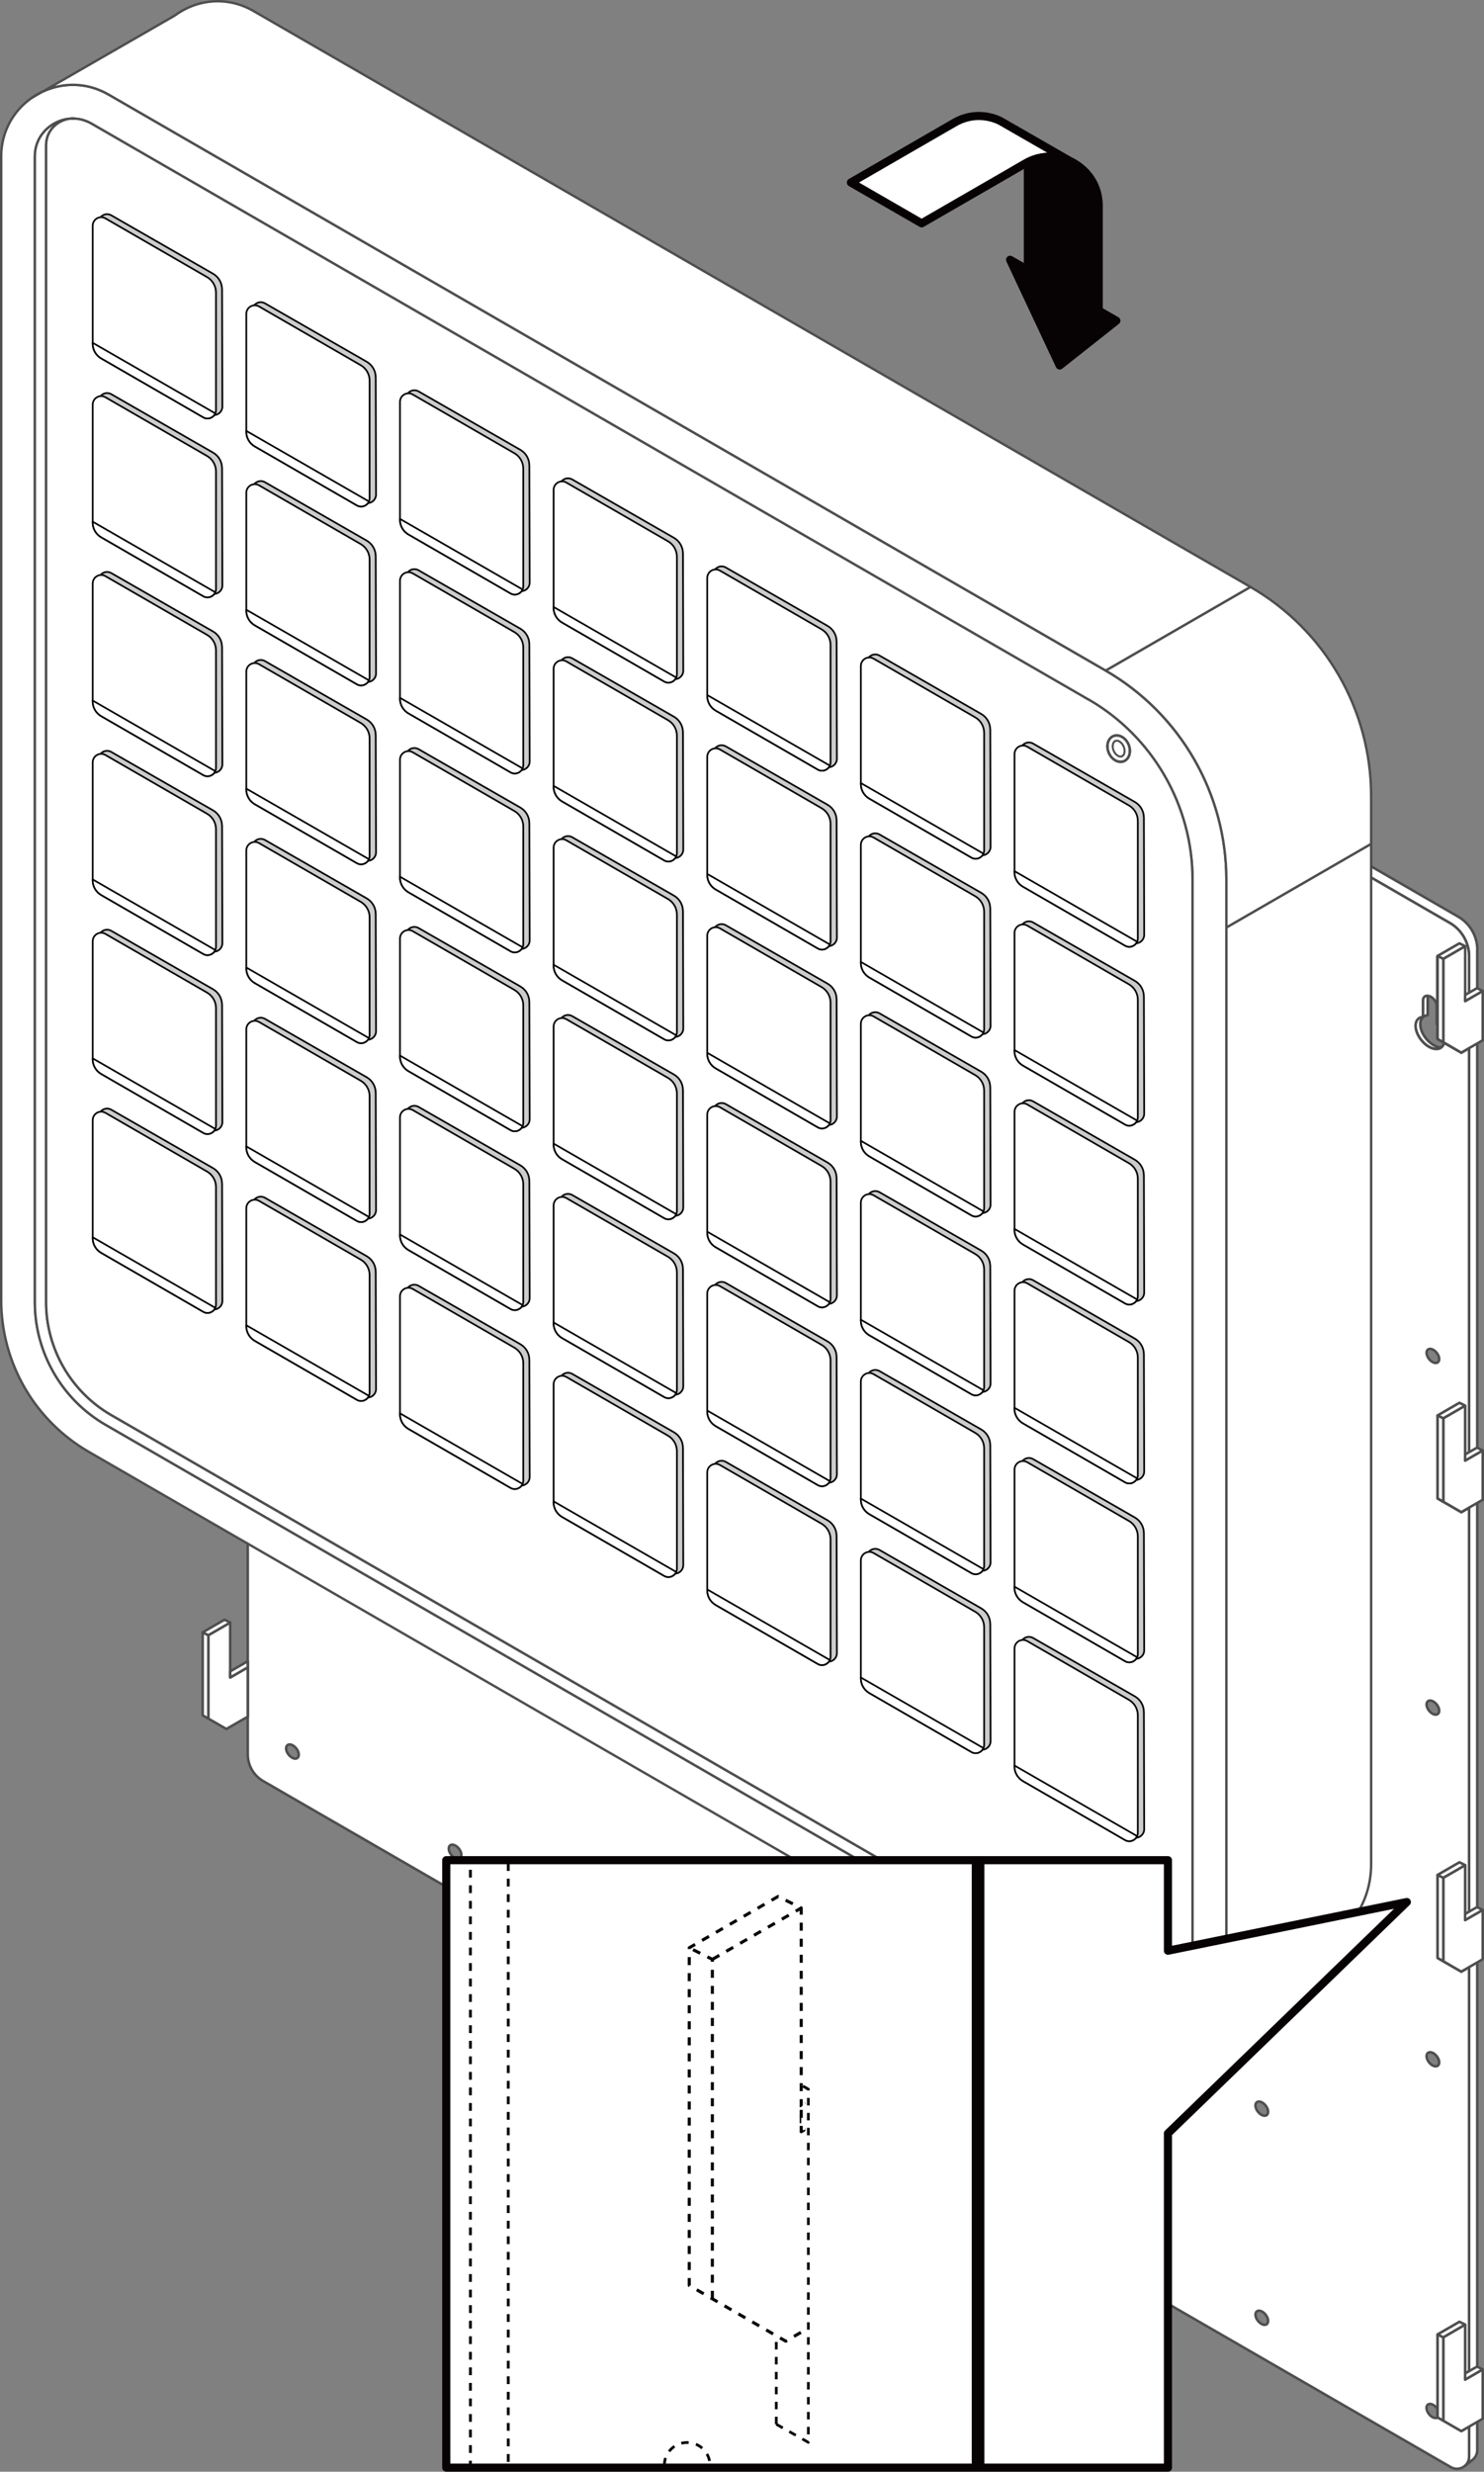 <?xml version="1.0" encoding="UTF-8"?>
<svg id="Layer_2" data-name="Layer 2" xmlns="http://www.w3.org/2000/svg" xmlns:xlink="http://www.w3.org/1999/xlink" viewBox="0 0 297.92 495.92">
  <rect x="0" y="0" width="297.92" height="495.92" fill="#808080" stroke="none"/>
  <defs>
    <style>
      .cls-1 {
        clip-path: url(#clippath);
      }

      .cls-2, .cls-3, .cls-4, .cls-5, .cls-6, .cls-7, .cls-8, .cls-9, .cls-10, .cls-11, .cls-12 {
        fill: none;
      }

      .cls-2, .cls-13, .cls-14, .cls-15 {
        stroke-width: 0px;
      }

      .cls-16 {
        fill: #ccc;
      }

      .cls-16, .cls-3, .cls-4, .cls-5, .cls-17, .cls-6, .cls-7, .cls-18, .cls-8, .cls-19, .cls-9, .cls-20, .cls-10, .cls-11, .cls-12 {
        stroke-linejoin: round;
      }

      .cls-16, .cls-17 {
        stroke: #010101;
        stroke-width: .34px;
      }

      .cls-16, .cls-17, .cls-6, .cls-13 {
        fill-rule: evenodd;
      }

      .cls-3 {
        stroke-width: 1.63px;
      }

      .cls-3, .cls-4, .cls-5, .cls-6, .cls-7, .cls-8, .cls-19, .cls-9 {
        stroke: #070204;
      }

      .cls-4, .cls-19 {
        stroke-dasharray: 0 0 1.61 1.61;
        stroke-width: .62px;
      }

      .cls-5, .cls-6, .cls-9 {
        stroke-width: .55px;
      }

      .cls-17, .cls-18, .cls-13, .cls-19, .cls-20, .cls-15 {
        fill: #fff;
      }

      .cls-21 {
        clip-path: url(#clippath-1);
      }

      .cls-6, .cls-9 {
        stroke-dasharray: 0 0 1.5 1.5;
      }

      .cls-7 {
        stroke-width: 2.54px;
      }

      .cls-18, .cls-20, .cls-10, .cls-11, .cls-12 {
        stroke: #4e4e4e;
      }

      .cls-18, .cls-12 {
        stroke-width: .48px;
      }

      .cls-8 {
        stroke-dasharray: 0 0 1.56 1.56;
        stroke-width: .57px;
      }

      .cls-20, .cls-11 {
        stroke-width: .51px;
      }

      .cls-10 {
        stroke-width: .4px;
      }

      .cls-14 {
        fill: #070204;
      }
    </style>
    <clipPath id="clippath">
      <rect class="cls-2" x="119.55" y="375.56" width="42.12" height="95.64"/>
    </clipPath>
    <clipPath id="clippath-1">
      <polygon class="cls-2" points="282.43 381.62 234.47 428.04 234.47 495.1 89.59 495.1 89.59 373.22 234.47 373.22 234.47 391.39 282.43 381.62"/>
    </clipPath>
  </defs>
  <g id="Layer_1-2" data-name="Layer 1">
    <g>
      <g>
        <path class="cls-20" d="m52.23,47.38c-.25-.07-.5-.08-.75-.05h0c-.36.04-.69.18-.97.4l.16-.13c.24-.15.51-.24.79-.28.25-.03.51-.02.77.05Z"/>
        <path class="cls-20" d="m60.67,77.66c-.43.35-1.07.43-1.8.19-.16-.05-.33-.12-.51-.21-.2-.1-.38-.21-.57-.34-.09-.07-.19-.13-.28-.21-.1-.08-.19-.16-.28-.24-1.03-.96-1.76-2.34-1.76-3.54,0-1.09.6-1.74,1.49-1.79v-3.3c0-.63.41-1,.97-.97v3.95c-.89.05-1.49.7-1.49,1.79,0,1.6,1.3,3.54,2.9,4.34.46.23.91.34,1.29.34h.02Z"/>
        <path class="cls-20" d="m288.92,484.35c0,.32-.11.54-.3.67h-.01v-1.66c.19.32.31.66.31.98Z"/>
        <path class="cls-20" d="m289.33,210.12h.04c-.53.42-1.36.45-2.29-.01-1.6-.79-2.9-2.74-2.9-4.33,0-1.09.6-1.74,1.49-1.79v-3.3c0-.3.09-.54.26-.71,0-.01.02-.02.03-.03.01-.01.02-.02.03-.03,0,0,.02-.01.03-.02.01,0,.02-.02.03-.03t0,0s.01,0,.01,0c0,0,.01,0,.02-.01,0,0,.01,0,.02-.01h.02s0-.01,0-.01c.05-.03.11-.05.16-.06.03-.01.07-.02.11-.03,0,0,.01,0,.01,0,0,0,0,0,.01,0h.01s.03,0,.04,0h0s.03,0,.04,0h.01s.03,0,.04,0h0s.04,0,.07,0v3.95c-.89.05-1.49.7-1.49,1.79,0,1.6,1.3,3.54,2.9,4.34.46.23.9.34,1.28.34Z"/>
        <rect class="cls-20" x="289.37" y="210.12" width="0" height="0"/>
        <path class="cls-20" d="m289.97,208.65c0,.2-.02.38-.06.55l-.16-.09-.74-.42-.41-.23v-2.93c.51.57.91,1.24,1.14,1.91.14.41.22.83.22,1.22Z"/>
        <path class="cls-11" d="m288.92,484.35c0,.32-.11.54-.3.67h-.01v-1.66c.19.32.31.66.31.98Z"/>
        <path class="cls-20" d="m60.67,77.66c-.43.35-1.07.43-1.8.19-.16-.05-.33-.12-.51-.21-.2-.1-.38-.21-.57-.34-.09-.07-.19-.13-.28-.21-.1-.08-.19-.16-.28-.24-1.03-.96-1.76-2.34-1.76-3.54,0-1.09.6-1.74,1.49-1.79v-3.3c0-.63.41-1,.97-.97v3.95c-.89.05-1.49.7-1.49,1.79,0,1.6,1.3,3.54,2.9,4.34.46.23.91.34,1.29.34h.02Z"/>
        <g>
          <path class="cls-20" d="m289.33,210.12h.04c-.53.42-1.36.45-2.29-.01-1.6-.79-2.9-2.74-2.9-4.33,0-1.09.6-1.74,1.49-1.79v-3.3c0-.3.09-.54.26-.71,0-.01.02-.02.03-.03.01-.01.02-.02.03-.03,0,0,.02-.01.03-.02.01,0,.02-.02.03-.03,0,0,0,0,0,0,0,0,0,0,.01-.01s.01,0,.02-.01c0,0,.01,0,.02-.01h.02s0-.01,0-.01c.05-.03.11-.05.16-.06.03-.01.06-.02.09-.02h0s0,0,0,0c.03,0,.05,0,.08-.01h.02s.09,0,.14,0v3.95c-.89.05-1.49.7-1.49,1.79,0,1.6,1.3,3.54,2.9,4.34.46.23.9.34,1.28.34Z"/>
          <rect class="cls-20" x="289.37" y="210.12" width="0" height="0"/>
          <polygon class="cls-20" points="289.63 209.84 289.64 209.84 289.64 209.84 289.63 209.84"/>
          <path class="cls-20" d="m289.97,208.65c0,.2-.02.38-.06.55l-.16-.09-.74-.42-.41-.23v-2.93c.51.57.91,1.24,1.14,1.91.14.41.22.83.22,1.22Z"/>
          <polygon class="cls-20" points="289.63 209.84 289.64 209.84 289.64 209.84 289.63 209.84"/>
          <path class="cls-20" d="m289.97,208.65c0,.2-.02.38-.06.55l-.16-.09-.74-.42-.41-.23v-2.93c.51.57.91,1.24,1.14,1.91.14.41.22.83.22,1.22Z"/>
        </g>
        <path class="cls-20" d="m160.42,107.53c-.34.28-.51.7-.51,1.1v.84l-38.84-22.43-28.33-16.36-40.05-23.12c-.15-.09-.31-.15-.46-.19-.26-.08-.52-.09-.77-.05-.29.04-.55.13-.79.28l1.49-1.19.04-.03c.6-.43,1.42-.53,2.14-.11l40.04,23.12,28.32,16.35,37.73,21.78Z"/>
        <path class="cls-20" d="m296.56,190.58v301.03c0,.8-.37,1.47-.92,1.91l-.03.02-1.51,1.21c.5-.43.83-1.08.83-1.83V191.88c0-1.04-.21-2.04-.6-2.96-.03-.08-.07-.15-.1-.23-.03-.08-.07-.15-.11-.22-.07-.15-.15-.3-.23-.44-.05-.08-.09-.15-.14-.23-.12-.18-.24-.36-.37-.54-.05-.08-.12-.16-.18-.23,0,0-.01-.02-.02-.03,0,0,0,0,0,0-.07-.09-.15-.19-.24-.28-.08-.09-.17-.19-.26-.28-.24-.24-.49-.47-.76-.67-.27-.21-.55-.4-.85-.57l-107.31-61.95h0s-3.81-2.2-3.81-2.2l-1.37-.79-1.58-.91-11.58-6.69-4.77-2.76-.72-.42v-.84c0-.41.17-.82.51-1.1l20.13,11.62.29.17,1.06.61,1.85,1.07,1.81,1.05,107.14,61.85c2.38,1.38,3.86,3.92,3.86,6.68Z"/>
        <g>
          <path class="cls-11" d="m294.92,210.3v-11.12"/>
          <path class="cls-20" d="m294.92,199.18v-7.31c0-1.03-.21-2.03-.59-2.96-.03-.08-.07-.15-.1-.23-.04-.08-.07-.15-.11-.22-.07-.15-.15-.3-.23-.44-.05-.08-.09-.15-.14-.23-.12-.18-.24-.36-.37-.54-.06-.08-.12-.16-.18-.23,0,0-.01-.02-.02-.03,0,0,0,0,0,0-.08-.09-.16-.19-.24-.28-.08-.09-.17-.18-.26-.28-.24-.24-.49-.46-.76-.67-.27-.21-.55-.4-.85-.57l-107.31-61.95v.36l-5.89-2.36c-.3-.07-.59-.19-.87-.35l-1.57-.91.17.17c1.7,1.73,2.85,4.08,2.85,6.12,0,1.05-.3,1.88-.83,2.44-.94,1-2.59,1.16-4.47.23-2.93-1.46-5.3-5.01-5.3-7.94,0-1.59.7-2.66,1.8-3.09h0s0,0,0,0c.53-.2,1.14-.25,1.83-.13.06.01.12.02.19.03l-6.26-3.61-4.77-2.76c-.49-.28-.72-.77-.72-1.25v-.72l-38.84-22.43-28.33-16.36-40.05-23.12c-.15-.09-.31-.15-.46-.19-.08-.02-.16-.04-.24-.05-.17-.02-.34-.02-.51,0h0c-.36.04-.69.18-.97.4l.16-.13c-.06.04-.12.08-.18.12l-.04.03c-.43.36-.72.89-.72,1.53v5.19h.01s0,11.11,0,11.11h-.01v81.84h.01s0,11.12,0,11.12h-.01v81.83h.01s0,11.12,0,11.12h-.01v81.84h.01s0,11.11,0,11.11h-.01v7.55c0,2.21,1.18,4.27,3.1,5.37l238.43,137.66c.94.54,2.02.38,2.76-.22l.07-.06c.5-.43.83-1.08.83-1.83v-6.02l-.79.45-.76.44-1.38-.79-1.14-.66-1.1-.63-1.13-.65c-.24.16-.58.16-.98-.03-.7-.35-1.27-1.21-1.27-1.9s.57-1,1.27-.64c.38.19.73.53.96.92v-15l2.96-1.71,1.42-.82,1.14.57v9.8l.79-.45v-81.07l-.79.45-.76.44-1.38-.79-1.14-.66-1.1-.63-1.14-.66v-16.65l2.96-1.71,1.42-.82,1.14.57v9.8l.79-.45v-81.07l-.79.45-.76.44-1.38-.8-1.14-.66-1.1-.63-1.14-.66v-16.65l2.96-1.71,1.42-.82,1.14.57v9.8l.79-.45v-81.07l-.79.45-.76.44-1.38-.79-1.14-.66-.94-.54c-.01.05-.03.11-.04.16-.02.05-.04.11-.06.16-.01.04-.03.08-.05.11-.02.04-.03.07-.05.1-.02.04-.05.07-.07.11h0s-.04.06-.07.08c-.03.04-.07.08-.11.11h0s-.06.06-.09.09h0s0,0,0,0c-.53.42-1.36.45-2.29-.01-1.6-.79-2.9-2.74-2.9-4.33,0-1.09.6-1.74,1.49-1.79v-3.3c0-.3.09-.54.26-.71,0-.01.02-.02.03-.03.01-.01.02-.02.03-.03,0,0,.02-.01.03-.02s.02-.02.03-.03c0,0,0,0,0,0h0s.01,0,.01-.01c0,0,.01,0,.02-.01,0,0,.01,0,.02-.01h.02s0-.01,0-.01c.05-.03.11-.05.16-.06.03-.01.06-.02.09-.02h0s0,0,0,0,.01,0,.01,0c0,0,0,0,.01,0h.01s.03,0,.04,0h.01s.01,0,.02,0h.01s.03,0,.04,0h0s.04,0,.07,0c.06,0,.12.01.18.02h0c.08.01.16.04.25.07.78.29,1.41,1.17,1.41,1.94v3.65s.08.09.12.13v-13.72l2.96-1.71,1.42-.82,1.14.57v9.8l.79-.45ZM58.71,352.69c-.7-.34-1.27-1.2-1.27-1.9s.57-.99,1.27-.64c.7.35,1.27,1.2,1.27,1.91s-.57.99-1.27.64Zm0-70.24c-.7-.35-1.27-1.2-1.27-1.9s.57-.99,1.27-.64c.7.35,1.27,1.2,1.27,1.9s-.57.99-1.27.64Zm0-70.89c-.7-.35-1.27-1.2-1.27-1.9s.57-.99,1.27-.64c.7.35,1.27,1.2,1.27,1.91s-.57.99-1.27.63Zm-1.27-72.46c0-.65.49-.95,1.12-.7.04.01.09.04.13.06.09.05.18.1.27.16.08.05.16.12.23.18l.11.11c.4.41.68.97.68,1.46,0,.55-.36.85-.85.78-.09-.01-.18-.04-.27-.07-.05-.02-.1-.04-.15-.07-.7-.35-1.27-1.2-1.27-1.9Zm3.24-61.45h0s0,0,0,0c-.43.35-1.07.43-1.8.19-.16-.05-.33-.12-.51-.21-.2-.1-.38-.21-.57-.34-.09-.07-.19-.13-.28-.21-.1-.08-.19-.16-.28-.24-1.03-.96-1.76-2.34-1.76-3.54,0-1.09.6-1.74,1.49-1.79v-3.3c0-.63.41-1,.98-.97.06,0,.12.01.18.02.04,0,.07.01.11.03.04.01.08.02.13.04.07.03.13.05.19.08.08.04.16.08.23.14.58.39,1.01,1.09,1.01,1.73v3.65c.88.94,1.49,2.18,1.49,3.27,0,.66-.22,1.17-.6,1.46Zm30.68,295.16c-.7-.35-1.27-1.2-1.27-1.91s.57-.99,1.27-.64c.7.35,1.27,1.2,1.27,1.91s-.57.99-1.27.64Zm0-41.95c-.7-.35-1.27-1.2-1.27-1.91s.57-.99,1.27-.64c.7.35,1.27,1.2,1.27,1.91s-.57.99-1.27.64Zm0-28.94c-.7-.35-1.27-1.2-1.27-1.91s.57-.99,1.27-.64c.7.35,1.27,1.2,1.27,1.9s-.57.99-1.27.64Zm0-70.56c-.7-.35-1.27-1.2-1.27-1.91s.57-.99,1.27-.64c.7.35,1.27,1.2,1.27,1.91s-.57.99-1.27.64Zm0-70.23c-.7-.35-1.27-1.2-1.27-1.91s.57-.99,1.27-.64c.7.35,1.27,1.2,1.27,1.91s-.57.99-1.27.64Zm.13-40.26s-.1-.04-.15-.07c-.08-.04-.16-.09-.24-.14-.58-.41-1.01-1.14-1.01-1.75,0-.65.49-.95,1.12-.71.04.01.09.04.13.06.09.04.17.09.26.15.59.4,1.03,1.14,1.03,1.76,0,.66-.5.95-1.14.7Zm.29-29.97c-.09-.01-.18-.04-.27-.07-.05-.02-.1-.04-.15-.07-.7-.35-1.27-1.2-1.27-1.9,0-.65.49-.95,1.12-.7.04.01.09.04.13.06.09.04.17.09.26.15.59.4,1.03,1.14,1.03,1.76,0,.55-.36.85-.85.78Zm53.56,313.07c-.7-.35-1.27-1.2-1.27-1.91s.57-.99,1.27-.64c.7.35,1.27,1.2,1.27,1.91s-.57.99-1.27.64Zm0-41.95c-.7-.35-1.27-1.2-1.27-1.9s.57-.99,1.27-.64c.7.35,1.27,1.2,1.27,1.91s-.57.99-1.27.64Zm0-28.94c-.7-.35-1.27-1.2-1.27-1.91s.57-.99,1.27-.64c.7.35,1.27,1.2,1.27,1.9s-.57.99-1.27.64Zm0-70.56c-.7-.35-1.27-1.2-1.27-1.91s.57-.99,1.27-.64c.7.35,1.27,1.2,1.27,1.91s-.57.99-1.27.64Zm0-70.23c-.7-.35-1.27-1.2-1.27-1.91s.57-.99,1.27-.64c.7.35,1.27,1.2,1.27,1.91s-.57.99-1.27.64Zm.14-40.26s-.1-.04-.15-.07c-.08-.04-.16-.09-.24-.15-.58-.41-1.01-1.14-1.01-1.75,0-.65.49-.95,1.12-.71.05.01.09.04.14.06.09.04.17.09.26.15.59.4,1.03,1.14,1.03,1.76,0,.66-.5.95-1.14.7Zm.29-29.97c-.09-.01-.18-.04-.27-.07-.05-.02-.1-.04-.15-.07-.7-.35-1.27-1.2-1.27-1.9,0-.65.49-.95,1.12-.7.05.01.09.04.14.06.09.04.17.09.26.15.59.4,1.03,1.14,1.03,1.76,0,.55-.36.85-.85.78Zm141.89,148.72c.7.35,1.27,1.2,1.27,1.9s-.57.99-1.27.64c-.7-.35-1.27-1.2-1.27-1.9s.57-.99,1.27-.64Zm0,70.56c.7.35,1.27,1.2,1.27,1.9s-.57.99-1.27.64c-.7-.35-1.27-1.2-1.27-1.9s.57-.99,1.27-.64Zm0,70.56c.7.35,1.27,1.2,1.27,1.9s-.57.99-1.27.64c-.7-.35-1.27-1.2-1.27-1.9s.57-.99,1.27-.64Zm-88.33,23.27c-.7-.35-1.27-1.2-1.27-1.91s.57-.99,1.27-.64,1.27,1.2,1.27,1.91-.57.99-1.27.64Zm0-41.95c-.7-.35-1.27-1.2-1.27-1.91s.57-.99,1.27-.64,1.27,1.2,1.27,1.91-.57.99-1.27.64Zm0-28.94c-.7-.35-1.27-1.2-1.27-1.91s.57-.99,1.27-.64c.7.35,1.27,1.2,1.27,1.9s-.57.99-1.27.64Zm0-70.56c-.7-.35-1.27-1.2-1.27-1.91s.57-.99,1.27-.64c.7.35,1.27,1.2,1.27,1.91s-.57.99-1.27.64Zm0-70.23c-.7-.35-1.27-1.2-1.27-1.91s.57-.99,1.27-.64c.7.35,1.27,1.2,1.27,1.91s-.57.99-1.27.64Zm.13-40.26s-.1-.04-.15-.07c-.08-.04-.16-.09-.24-.14-.58-.41-1.01-1.14-1.01-1.75,0-.65.49-.95,1.12-.71.04.01.09.04.13.06.09.04.17.09.26.15.59.4,1.03,1.14,1.03,1.76,0,.66-.5.95-1.14.7Zm.29-29.97c-.09-.01-.18-.04-.27-.07-.05-.02-.1-.04-.15-.07-.7-.35-1.27-1.2-1.27-1.9,0-.65.49-.95,1.12-.7.04.01.09.04.13.06.09.04.17.09.26.15.59.4,1.03,1.14,1.03,1.76,0,.55-.36.85-.85.78Zm53.56,313.04c-.7-.35-1.27-1.2-1.27-1.9s.57-.99,1.27-.64c.7.35,1.27,1.2,1.27,1.91s-.57.99-1.27.64Zm0-41.95c-.7-.35-1.27-1.2-1.27-1.91s.57-.99,1.27-.64c.7.35,1.27,1.2,1.27,1.91s-.57.99-1.27.64Zm0-28.94c-.7-.35-1.27-1.2-1.27-1.9s.57-.99,1.27-.64,1.27,1.2,1.27,1.91-.57.99-1.27.64Zm0-70.56c-.7-.35-1.27-1.2-1.27-1.9s.57-.99,1.27-.64c.7.35,1.27,1.2,1.27,1.91s-.57.99-1.27.64Zm0-70.23c-.7-.35-1.27-1.2-1.27-1.91s.57-.99,1.27-.64,1.27,1.2,1.27,1.91-.57.99-1.27.64Zm.13-40.26s-.1-.04-.15-.07c-.08-.04-.16-.09-.24-.14-.58-.41-1.01-1.14-1.01-1.75,0-.65.49-.95,1.12-.71.04.01.09.04.13.06.09.04.17.09.26.15.59.4,1.03,1.14,1.03,1.76,0,.66-.5.95-1.14.7Zm.29-29.97c-.09-.01-.18-.04-.27-.07-.05-.02-.1-.04-.15-.07-.7-.35-1.27-1.2-1.27-1.9,0-.65.49-.95,1.12-.7.04.01.09.04.13.06.09.04.17.09.26.15.59.4,1.03,1.14,1.03,1.76,0,.55-.35.85-.85.78Z"/>
        </g>
        <g>
          <g>
            <polygon class="cls-20" points="49.74 55.69 49.74 65.58 49.73 65.59 46.21 67.62 45.45 68.06 44.07 67.27 42.93 66.61 41.83 65.97 41.83 49.24 44.79 47.53 45.08 47.36 46.21 46.7 46.21 57.73 48.32 56.52 48.6 56.35 49.73 55.7 49.74 55.69"/>
            <polygon class="cls-20" points="41.83 49.24 41.83 65.97 40.69 65.32 40.69 48.67 41.83 49.24"/>
            <polygon class="cls-20" points="46.22 46.7 45.08 47.36 44.79 47.53 41.83 49.24 40.69 48.67 43.65 46.96 45.08 46.13 46.22 46.7"/>
            <polygon class="cls-20" points="49.74 54.47 49.74 55.69 49.73 55.7 48.6 56.35 48.32 56.52 46.21 57.73 46.21 56.5 49.73 54.47 49.74 54.47"/>
          </g>
          <g>
            <polygon class="cls-20" points="49.74 148.64 49.74 158.54 49.73 158.54 46.21 160.57 45.45 161.01 44.07 160.22 42.93 159.56 41.83 158.92 41.83 142.18 44.79 140.48 45.08 140.31 46.21 139.65 46.21 150.67 48.32 149.46 48.6 149.3 49.73 148.65 49.74 148.64"/>
            <polygon class="cls-20" points="41.83 142.18 41.83 158.92 40.69 158.26 40.69 141.61 41.83 142.18"/>
            <polygon class="cls-20" points="46.22 139.65 45.08 140.31 44.79 140.48 41.83 142.18 40.69 141.61 43.65 139.91 45.08 139.08 46.22 139.65"/>
            <polygon class="cls-20" points="49.74 147.41 49.74 148.64 49.73 148.65 48.6 149.3 48.32 149.46 46.21 150.67 46.21 149.45 49.73 147.42 49.74 147.41"/>
          </g>
          <g>
            <polygon class="cls-20" points="49.74 241.59 49.74 251.48 49.73 251.49 46.21 253.52 45.45 253.96 44.07 253.16 42.93 252.5 41.83 251.87 41.83 235.13 44.79 233.42 45.08 233.26 46.21 232.6 46.21 243.63 48.32 242.41 48.6 242.25 49.73 241.6 49.74 241.59"/>
            <polygon class="cls-20" points="41.83 235.13 41.83 251.87 40.69 251.21 40.69 234.56 41.83 235.13"/>
            <polygon class="cls-20" points="46.22 232.6 45.08 233.26 44.79 233.42 41.83 235.13 40.69 234.56 43.65 232.85 45.08 232.03 46.22 232.6"/>
            <polygon class="cls-20" points="49.74 240.36 49.74 241.59 49.73 241.6 48.6 242.25 48.32 242.41 46.21 243.63 46.21 242.4 49.73 240.37 49.74 240.36"/>
          </g>
          <g>
            <polygon class="cls-20" points="49.74 334.54 49.74 344.43 49.73 344.44 46.21 346.46 45.45 346.9 44.07 346.11 42.93 345.45 41.83 344.82 41.83 328.08 44.79 326.37 45.08 326.2 46.21 325.55 46.21 336.57 48.32 335.36 48.6 335.19 49.73 334.54 49.74 334.54"/>
            <polygon class="cls-20" points="41.83 328.08 41.83 344.82 40.69 344.16 40.69 327.51 41.83 328.08"/>
            <polygon class="cls-20" points="46.22 325.55 45.08 326.2 44.79 326.37 41.83 328.08 40.69 327.51 43.65 325.8 45.08 324.98 46.22 325.55"/>
            <polygon class="cls-20" points="49.74 333.31 49.74 334.54 49.73 334.54 48.6 335.19 48.32 335.36 46.21 336.57 46.21 335.34 49.73 333.31 49.74 333.31"/>
          </g>
        </g>
        <g>
          <g>
            <polygon class="cls-20" points="297.66 198.83 297.66 208.72 296.56 209.36 294.94 210.29 294.92 210.3 294.14 210.75 293.37 211.2 291.99 210.4 290.85 209.74 289.91 209.2 289.75 209.11 289.75 192.37 292.71 190.66 292.99 190.5 294.14 189.84 294.14 200.86 294.92 200.41 294.94 200.4 296.23 199.65 296.52 199.48 296.56 199.46 297.66 198.83"/>
            <polygon class="cls-20" points="289.75 192.37 289.75 209.11 289.01 208.68 288.61 208.45 288.61 191.8 289.75 192.37"/>
            <polygon class="cls-20" points="294.13 189.84 292.99 190.5 292.71 190.66 289.75 192.37 288.61 191.8 291.57 190.09 292.99 189.27 294.13 189.84"/>
            <polygon class="cls-20" points="297.66 198.83 296.56 199.46 296.52 199.48 296.23 199.65 294.93 200.4 294.92 200.41 294.13 200.86 294.13 199.63 294.92 199.18 294.93 199.17 295.09 199.08 296.52 198.26 296.56 198.28 297.66 198.83"/>
          </g>
          <g>
            <polygon class="cls-20" points="297.66 291.02 297.66 300.91 296.56 301.55 294.93 302.48 294.92 302.49 294.13 302.95 293.37 303.39 291.99 302.59 290.85 301.93 289.75 301.3 289.75 284.56 292.71 282.85 292.99 282.69 294.13 282.03 294.13 293.05 294.92 292.6 294.93 292.59 296.23 291.84 296.52 291.68 296.56 291.66 297.66 291.02"/>
            <polygon class="cls-20" points="289.75 284.56 289.75 301.3 288.61 300.64 288.61 283.99 289.75 284.56"/>
            <polygon class="cls-20" points="294.13 282.03 292.99 282.69 292.71 282.85 289.75 284.56 288.61 283.99 291.57 282.28 292.99 281.46 294.13 282.03"/>
            <polygon class="cls-20" points="297.66 291.02 296.56 291.66 296.52 291.68 296.23 291.84 294.93 292.59 294.92 292.6 294.13 293.05 294.13 291.83 294.92 291.37 294.93 291.36 295.09 291.27 296.52 290.45 296.56 290.47 297.66 291.02"/>
          </g>
          <g>
            <polygon class="cls-20" points="297.66 383.21 297.66 393.1 296.56 393.74 294.93 394.68 294.92 394.68 294.13 395.14 293.37 395.58 291.99 394.79 290.85 394.13 289.75 393.49 289.75 376.75 292.71 375.05 292.99 374.88 294.13 374.22 294.13 385.24 294.92 384.79 294.93 384.78 296.23 384.03 296.52 383.87 296.56 383.85 297.66 383.21"/>
            <polygon class="cls-20" points="289.75 376.75 289.75 393.49 288.61 392.83 288.61 376.18 289.75 376.75"/>
            <polygon class="cls-20" points="294.13 374.22 292.99 374.88 292.71 375.05 289.75 376.75 288.61 376.18 291.57 374.47 292.99 373.65 294.13 374.22"/>
            <polygon class="cls-20" points="297.66 383.21 296.56 383.85 296.52 383.87 296.23 384.03 294.93 384.78 294.92 384.79 294.13 385.24 294.13 384.01 294.92 383.57 294.93 383.55 295.09 383.46 296.52 382.64 296.56 382.66 297.66 383.21"/>
          </g>
          <g>
            <polygon class="cls-20" points="297.66 475.4 297.66 485.29 296.56 485.93 294.93 486.87 294.92 486.88 294.13 487.33 293.37 487.77 291.99 486.98 290.85 486.32 289.75 485.68 289.75 468.95 292.71 467.23 292.99 467.07 294.13 466.41 294.13 477.44 294.92 476.98 294.93 476.98 296.23 476.23 296.52 476.06 296.56 476.04 297.66 475.4"/>
            <polygon class="cls-20" points="289.75 468.95 289.75 485.68 288.62 485.03 288.61 485.02 288.61 468.37 289.75 468.95"/>
            <polygon class="cls-20" points="294.13 466.41 292.99 467.07 292.71 467.23 289.75 468.95 288.61 468.37 291.57 466.67 292.99 465.84 294.13 466.41"/>
            <polygon class="cls-20" points="297.66 475.4 296.56 476.04 296.52 476.06 296.23 476.23 294.93 476.98 294.92 476.98 294.13 477.44 294.13 476.21 294.92 475.75 294.93 475.74 295.09 475.65 296.52 474.83 296.56 474.85 297.66 475.4"/>
          </g>
        </g>
        <g>
          <path class="cls-20" d="m175.42,119.98l-3.75-2.17c.47.09.96.27,1.48.53.82.41,1.59.97,2.28,1.64Z"/>
          <path class="cls-20" d="m177.61,128.72c-.94,1-2.59,1.16-4.47.23-2.93-1.46-5.3-5.01-5.3-7.94,0-1.59.7-2.66,1.8-3.09-.53.56-.83,1.39-.83,2.44,0,2.93,2.38,6.48,5.31,7.94,1.34.67,2.56.78,3.49.42Z"/>
        </g>
        <polygon class="cls-20" points="185.57 122.04 183.76 123.23 183.76 118.86 185.57 117.81 185.57 122.04"/>
        <polygon class="cls-20" points="183.75 118.13 183.75 123.6 177.86 121.24 176.99 120.89 178.57 120.24 180.84 119.32 183.75 118.13"/>
        <g>
          <path class="cls-20" d="m185.57,116.25l-1.35.78-3.67,2.12-.31.18c-1,.58-2.24.58-3.25,0l-11.58-6.69-4.77-2.76c-.21-.12-.38-.29-.5-.47h0c-.16-.24-.23-.51-.23-.79,0-.41.17-.82.51-1.1.07-.06.14-.11.22-.15l4.77-2.76,20.16,11.64Z"/>
          <path class="cls-20" d="m185.57,116.25v1.56l-1.81,1.05-1.85,1.07-1.66.96c-.09.05-.19.11-.29.15-.66.3-1.39.37-2.08.2-.3-.07-.59-.19-.87-.35l-1.57-.91-3.75-2.17-6.26-3.61-4.77-2.76c-.49-.28-.72-.77-.72-1.25v-1.56c0,.28.07.55.23.78h0c.12.19.29.36.5.48l4.77,2.76,11.58,6.69c1,.58,2.25.58,3.25,0l.31-.18,3.67-2.12,1.35-.78Z"/>
        </g>
      </g>
      <g>
        <path class="cls-18" d="m275.26,169.31v204.73c0,7.04-3.73,12.78-9,15.96-.17.1-.35.2-.51.3l-.13.07-28.29,16.33c5.2-3.2,8.87-8.9,8.87-15.89v-204.73l29.06-16.78Z"/>
        <path class="cls-18" d="m237.32,406.71s0,0,0,0l-.91.52-.05.03-.04.02s-.03.02-.05.03"/>
        <g>
          <path class="cls-18" d="m226.71,151.48c-.41,1.29-1.69,1.76-2.87,1.05-1.18-.7-1.81-2.32-1.41-3.6.4-1.29,1.69-1.76,2.87-1.05,1.18.7,1.81,2.32,1.41,3.6Z"/>
          <path class="cls-18" d="m221.97,134.54L21.8,18.97c-4.36-2.52-9.21-2.46-13.21-.6-.01,0-.02.01-.03.01-.76.36-1.48.77-2.17,1.25,0,0,0,0,0,0,0,0,0,0,0,0C2.74,22.17.24,26.36.24,31.41v229.43c0,12.56,6.7,24.17,17.58,30.45l200.39,115.7c3.64,2.1,7.54,2.82,11.25,2.42,2.4-.25,4.71-.98,6.82-2.09.02,0,.03-.02.05-.03.03-.01.06-.03.09-.05.31-.16.61-.34.91-.52t0,0c5.2-3.2,8.87-8.9,8.87-15.89v-214.32c0-17.31-9.24-33.3-24.23-41.96Zm17.46,256.72c0,.25,0,.5-.02.75,0,.03,0,.05,0,.07,0,.06,0,.13-.01.19,0,.07-.01.14-.02.21,0,0,0,.02,0,.03-.01.1-.02.2-.03.3,0,.04-.01.08-.02.13,0,.01,0,.02,0,.03-.01.08-.02.17-.04.25,0,.03,0,.05-.01.08-.02.13-.04.25-.06.37,0,.01,0,.03-.01.04-.02.12-.05.24-.07.35-.03.13-.06.25-.09.38-.03.13-.07.25-.1.37h0c-.04.13-.08.24-.12.36-.04.11-.08.22-.12.33-.05.14-.1.27-.16.41-.04.1-.09.21-.14.3-.12.25-.24.5-.37.73-.04.08-.09.16-.14.24-.06.1-.12.21-.19.31-.13.21-.26.41-.4.6-.07.1-.14.2-.21.29-.04.05-.08.11-.12.16-.05.07-.1.13-.16.2-.05.07-.11.13-.16.2-.01.01-.02.02-.02.03-.07.08-.14.16-.21.24-.13.15-.27.29-.41.43-.05.06-.11.11-.17.17-.07.06-.14.13-.21.2-.07.06-.14.13-.21.19s-.15.13-.22.19c-.02.01-.03.03-.05.04-.12.09-.23.18-.34.27-.04.03-.08.06-.12.09-.05.04-.11.08-.17.13-.07.06-.15.11-.23.16-.09.06-.18.12-.27.18h0s0,0,0,0c-1.97,1.27-4.26,1.96-6.49,1.96-2.07,0-4.06-.55-5.92-1.62L21.2,285.87c-8.76-5.06-14.2-14.48-14.2-24.59V31.41c0-4.6,3.77-7.49,7.36-7.62h.05s.07,0,.11,0c.03,0,.07,0,.1,0,1.31,0,2.59.35,3.78,1.04l200.17,115.58c12.86,7.42,20.84,21.26,20.84,36.1v214.76Z"/>
        </g>
        <g>
          <path class="cls-18" d="m222.44,148.93c.4-1.29,1.69-1.76,2.87-1.05,1.18.7,1.81,2.32,1.41,3.6-.41,1.29-1.69,1.76-2.87,1.05-1.18-.7-1.81-2.32-1.41-3.6Z"/>
          <path class="cls-18" d="m233.99,401.23c-1.97,1.27-4.26,1.96-6.49,1.96-2.07,0-4.06-.55-5.92-1.62L21.2,285.87c-8.76-5.06-14.2-14.48-14.2-24.59V31.41c0-4.6,3.77-7.49,7.36-7.62-2.51.14-5.11,2.16-5.11,5.37v232.12c0,9.31,5.01,17.98,13.07,22.63l202.64,117c1.52.87,3.13,1.32,4.79,1.32,1.43,0,2.89-.35,4.24-1.01Z"/>
          <path class="cls-18" d="m239.43,391.26c0,.25,0,.5-.02.75,0,.03,0,.05,0,.07.02-.27.03-.55.03-.83Z"/>
          <path class="cls-18" d="m218.59,140.4L18.41,24.83c-1.2-.69-2.47-1.04-3.78-1.04-.04,0-.07,0-.1,0-.03,0-.07,0-.11,0h-.05c-2.51.14-5.11,2.16-5.11,5.37v232.12c0,9.31,5.01,17.98,13.07,22.63l202.64,117c1.52.87,3.13,1.32,4.79,1.32,1.43,0,2.89-.35,4.24-1.01,0,0,0,0,0,0h0c.09-.06.18-.12.27-.18.08-.05.16-.1.23-.16.06-.04.12-.08.17-.13.04-.03.08-.06.12-.09.12-.09.23-.18.34-.27.02-.01.03-.03.05-.04.07-.06.15-.12.22-.19s.14-.13.21-.19c.07-.06.14-.13.21-.2.06-.06.12-.11.17-.17.14-.14.28-.28.41-.43.07-.08.14-.16.21-.24,0,0,.01-.02.02-.03.05-.06.11-.13.16-.2.05-.06.11-.13.16-.2.04-.05.08-.1.12-.16.07-.09.14-.19.21-.29.14-.19.27-.39.4-.6.06-.1.13-.2.19-.31.04-.08.09-.16.14-.24.13-.23.25-.48.37-.73.04-.1.09-.2.14-.3.05-.14.11-.27.16-.41.04-.11.08-.22.12-.33.04-.12.08-.23.12-.36h0c.04-.12.07-.24.1-.37.03-.13.06-.25.09-.38.03-.12.05-.23.07-.35,0-.01,0-.03.01-.04.02-.12.05-.25.06-.37,0-.03.01-.05.01-.08.01-.08.02-.17.04-.25,0-.01,0-.02,0-.03,0-.04.01-.08.02-.13.01-.1.02-.2.03-.3,0-.01,0-.02,0-.03.01-.07.01-.14.02-.21,0-.06.01-.13.01-.19,0-.02,0-.05,0-.07.02-.25.02-.5.02-.75v-214.76c0-14.84-7.99-28.68-20.84-36.1Zm8.13,11.08c-.41,1.29-1.69,1.76-2.87,1.05-1.18-.7-1.81-2.32-1.41-3.6.4-1.29,1.69-1.76,2.87-1.05,1.18.7,1.81,2.32,1.41,3.6Z"/>
          <path class="cls-18" d="m239.39,392.28s0-.08.01-.12c0-.03,0-.05,0-.07"/>
          <path class="cls-18" d="m239.32,392.97c-.01.08-.02.17-.04.25"/>
          <path class="cls-18" d="m236.97,398.53c-.05.07-.1.13-.16.2"/>
          <path class="cls-18" d="m235.62,399.99c-.07.06-.14.13-.21.19s-.15.13-.22.19c-.02.01-.03.03-.05.04-.12.09-.23.18-.34.27"/>
          <path class="cls-18" d="m234.68,400.76c-.05.04-.11.08-.17.13-.07.06-.15.11-.23.16-.09.06-.17.12-.26.18,0,0-.01,0-.01,0h0"/>
          <path class="cls-18" d="m14.42,23.79c.07,0,.15,0,.21,0,.12,0,.23,0,.34.01"/>
        </g>
        <path class="cls-18" d="m275.26,159.72v9.59l-29.06,16.78v-9.59c0-17.31-9.24-33.3-24.23-41.96l29.06-16.78s.02.01.03.02c14.98,8.66,24.2,24.64,24.2,41.94Z"/>
        <path class="cls-18" d="m251.03,117.76l-29.06,16.78L21.8,18.97c-4.36-2.52-9.21-2.46-13.21-.6L35.02,3.16h0s.09-.07.15-.11c0,0,0,0,.01,0,.85-.62,1.78-1.15,2.75-1.58,3.94-1.73,8.67-1.73,12.93.72l.03.02,200.14,115.55Z"/>
        <path class="cls-12" d="m6.37,19.63s0,0,0,0c0,0,0,0,0,0l2.17-1.25s.02-.01.03-.01"/>
        <g>
          <g>
            <g>
              <path class="cls-16" d="m229.64,343.46l.06,23.55c0,1.31-1.42,2.14-2.56,1.49l-20.51-11.77c-1.06-.61-1.71-1.73-1.72-2.95l-.07-23.65c0-1.31,1.42-2.14,2.56-1.49l20.43,11.72c1.11.64,1.8,1.82,1.8,3.1Z"/>
              <path class="cls-17" d="m228.42,344.16v23.55c0,.25-.05.48-.14.68-.39.89-1.5,1.33-2.42.79l-20.48-11.82c-1.06-.61-1.71-1.74-1.71-2.96v-23.65c0-1.32,1.42-2.14,2.56-1.48l20.4,11.78c1.11.64,1.79,1.82,1.79,3.1Z"/>
              <path class="cls-17" d="m228.27,368.39c-.39.89-1.5,1.33-2.42.79l-20.48-11.82c-1.06-.61-1.71-1.74-1.71-2.96v-.17l24.61,14.16Z"/>
            </g>
            <g>
              <path class="cls-16" d="m198.8,325.8l.06,23.55c0,1.31-1.42,2.14-2.56,1.49l-20.51-11.77c-1.06-.61-1.71-1.73-1.72-2.95l-.07-23.65c0-1.31,1.42-2.14,2.56-1.49l20.43,11.72c1.11.64,1.8,1.82,1.8,3.1Z"/>
              <path class="cls-17" d="m197.57,326.49v23.55c0,.25-.05.48-.14.68-.39.89-1.5,1.33-2.42.79l-20.48-11.82c-1.06-.61-1.71-1.74-1.71-2.96v-23.65c0-1.32,1.42-2.14,2.56-1.48l20.4,11.78c1.11.64,1.79,1.82,1.79,3.1Z"/>
              <path class="cls-17" d="m197.43,350.73c-.39.89-1.5,1.33-2.42.79l-20.48-11.82c-1.06-.61-1.71-1.74-1.71-2.96v-.17l24.61,14.16Z"/>
            </g>
            <g>
              <path class="cls-16" d="m167.95,308.13l.06,23.55c0,1.31-1.42,2.14-2.56,1.49l-20.51-11.77c-1.06-.61-1.71-1.73-1.72-2.95l-.07-23.65c0-1.31,1.42-2.14,2.56-1.49l20.43,11.72c1.11.64,1.8,1.82,1.8,3.1Z"/>
              <path class="cls-17" d="m166.73,308.83v23.55c0,.25-.05.48-.14.68-.39.89-1.5,1.33-2.42.79l-20.48-11.82c-1.06-.61-1.71-1.74-1.71-2.96v-23.65c0-1.32,1.42-2.14,2.56-1.48l20.4,11.78c1.11.64,1.79,1.82,1.79,3.1Z"/>
              <path class="cls-17" d="m166.59,333.06c-.39.89-1.5,1.33-2.42.79l-20.48-11.82c-1.06-.61-1.71-1.74-1.71-2.96v-.17l24.61,14.16Z"/>
            </g>
            <g>
              <path class="cls-16" d="m137.11,290.47l.06,23.55c0,1.31-1.42,2.14-2.56,1.49l-20.51-11.77c-1.06-.61-1.71-1.73-1.72-2.95l-.07-23.65c0-1.31,1.42-2.14,2.56-1.49l20.43,11.72c1.11.64,1.8,1.82,1.8,3.1Z"/>
              <path class="cls-17" d="m135.89,291.16v23.55c0,.25-.05.48-.14.68-.39.89-1.5,1.33-2.42.79l-20.48-11.82c-1.06-.61-1.71-1.74-1.71-2.96v-23.65c0-1.32,1.42-2.14,2.56-1.48l20.4,11.78c1.11.64,1.79,1.82,1.79,3.1Z"/>
              <path class="cls-17" d="m135.75,315.39c-.39.89-1.5,1.33-2.42.79l-20.48-11.82c-1.06-.61-1.71-1.74-1.71-2.96v-.17l24.61,14.16Z"/>
            </g>
            <g>
              <path class="cls-16" d="m106.27,272.8l.06,23.55c0,1.31-1.42,2.14-2.56,1.49l-20.51-11.77c-1.06-.61-1.71-1.73-1.72-2.95l-.07-23.65c0-1.31,1.42-2.14,2.56-1.49l20.43,11.72c1.11.64,1.8,1.82,1.8,3.1Z"/>
              <path class="cls-17" d="m105.05,273.5v23.55c0,.25-.05.48-.14.68-.39.89-1.5,1.33-2.42.79l-20.48-11.82c-1.06-.61-1.71-1.74-1.71-2.96v-23.65c0-1.32,1.42-2.14,2.56-1.48l20.4,11.78c1.11.64,1.79,1.82,1.79,3.1Z"/>
              <path class="cls-17" d="m104.91,297.73c-.39.89-1.5,1.33-2.42.79l-20.48-11.82c-1.06-.61-1.71-1.74-1.71-2.96v-.17l24.61,14.16Z"/>
            </g>
            <g>
              <path class="cls-16" d="m75.43,255.14l.06,23.55c0,1.31-1.42,2.14-2.56,1.49l-20.51-11.77c-1.06-.61-1.71-1.73-1.72-2.95l-.07-23.65c0-1.31,1.42-2.14,2.56-1.49l20.43,11.72c1.11.64,1.8,1.82,1.8,3.1Z"/>
              <path class="cls-17" d="m74.2,255.83v23.55c0,.25-.05.48-.14.68-.39.89-1.5,1.33-2.42.79l-20.48-11.82c-1.06-.61-1.71-1.74-1.71-2.96v-23.65c0-1.32,1.42-2.14,2.56-1.48l20.4,11.78c1.11.64,1.79,1.82,1.79,3.1Z"/>
              <path class="cls-17" d="m74.06,280.06c-.39.89-1.5,1.33-2.42.79l-20.48-11.82c-1.06-.61-1.71-1.74-1.71-2.96v-.17l24.61,14.16Z"/>
            </g>
            <g>
              <path class="cls-16" d="m44.58,237.47l.06,23.55c0,1.31-1.42,2.14-2.56,1.49l-20.51-11.77c-1.06-.61-1.71-1.73-1.72-2.95l-.07-23.65c0-1.31,1.42-2.14,2.56-1.49l20.43,11.72c1.11.64,1.8,1.82,1.8,3.1Z"/>
              <path class="cls-17" d="m43.36,238.17v23.55c0,.25-.05.48-.14.68-.39.89-1.5,1.33-2.42.79l-20.48-11.82c-1.06-.61-1.71-1.74-1.71-2.96v-23.65c0-1.32,1.42-2.14,2.56-1.48l20.4,11.78c1.11.64,1.79,1.82,1.79,3.1Z"/>
              <path class="cls-17" d="m43.22,262.4c-.39.89-1.5,1.33-2.42.79l-20.48-11.82c-1.06-.61-1.71-1.74-1.71-2.96v-.17l24.61,14.16Z"/>
            </g>
          </g>
          <g>
            <g>
              <path class="cls-16" d="m229.64,307.57l.06,23.55c0,1.31-1.42,2.14-2.56,1.49l-20.51-11.77c-1.06-.61-1.71-1.73-1.72-2.95l-.07-23.65c0-1.31,1.42-2.14,2.56-1.49l20.43,11.72c1.11.64,1.8,1.82,1.8,3.1Z"/>
              <path class="cls-17" d="m228.42,308.27v23.55c0,.25-.05.48-.14.68-.39.89-1.5,1.33-2.42.79l-20.48-11.82c-1.06-.61-1.71-1.74-1.71-2.96v-23.65c0-1.32,1.42-2.14,2.56-1.48l20.4,11.78c1.11.64,1.79,1.82,1.79,3.1Z"/>
              <path class="cls-17" d="m228.27,332.5c-.39.89-1.5,1.33-2.42.79l-20.48-11.82c-1.06-.61-1.71-1.74-1.71-2.96v-.17l24.61,14.16Z"/>
            </g>
            <g>
              <path class="cls-16" d="m198.8,289.91l.06,23.55c0,1.31-1.42,2.14-2.56,1.49l-20.51-11.77c-1.06-.61-1.71-1.73-1.72-2.95l-.07-23.65c0-1.31,1.42-2.14,2.56-1.49l20.43,11.72c1.11.64,1.8,1.82,1.8,3.1Z"/>
              <path class="cls-17" d="m197.57,290.6v23.55c0,.25-.05.48-.14.68-.39.89-1.5,1.33-2.42.79l-20.48-11.82c-1.06-.61-1.71-1.74-1.71-2.96v-23.65c0-1.32,1.42-2.14,2.56-1.48l20.4,11.78c1.11.64,1.79,1.82,1.79,3.1Z"/>
              <path class="cls-17" d="m197.43,314.83c-.39.89-1.5,1.33-2.42.79l-20.48-11.82c-1.06-.61-1.71-1.74-1.71-2.96v-.17l24.61,14.16Z"/>
            </g>
            <g>
              <path class="cls-16" d="m167.95,272.24l.06,23.55c0,1.31-1.42,2.14-2.56,1.49l-20.51-11.77c-1.06-.61-1.71-1.73-1.72-2.95l-.07-23.65c0-1.31,1.42-2.14,2.56-1.49l20.43,11.72c1.11.64,1.8,1.82,1.8,3.1Z"/>
              <path class="cls-17" d="m166.73,272.94v23.55c0,.25-.05.48-.14.68-.39.89-1.5,1.33-2.42.79l-20.48-11.82c-1.06-.61-1.71-1.74-1.71-2.96v-23.65c0-1.32,1.42-2.14,2.56-1.48l20.4,11.78c1.11.64,1.79,1.82,1.79,3.1Z"/>
              <path class="cls-17" d="m166.59,297.17c-.39.89-1.5,1.33-2.42.79l-20.48-11.82c-1.06-.61-1.71-1.74-1.71-2.96v-.17l24.61,14.16Z"/>
            </g>
            <g>
              <path class="cls-16" d="m137.11,254.58l.06,23.55c0,1.31-1.42,2.14-2.56,1.49l-20.51-11.77c-1.06-.61-1.71-1.73-1.72-2.95l-.07-23.65c0-1.31,1.42-2.14,2.56-1.49l20.43,11.72c1.11.64,1.8,1.82,1.8,3.1Z"/>
              <path class="cls-17" d="m135.89,255.27v23.55c0,.25-.05.48-.14.68-.39.89-1.5,1.33-2.42.79l-20.48-11.82c-1.06-.61-1.71-1.74-1.71-2.96v-23.65c0-1.32,1.42-2.14,2.56-1.48l20.4,11.78c1.11.64,1.79,1.82,1.79,3.1Z"/>
              <path class="cls-17" d="m135.75,279.5c-.39.89-1.5,1.33-2.42.79l-20.48-11.82c-1.06-.61-1.71-1.74-1.71-2.96v-.17l24.61,14.16Z"/>
            </g>
            <g>
              <path class="cls-16" d="m106.27,236.91l.06,23.55c0,1.31-1.42,2.14-2.56,1.49l-20.51-11.77c-1.06-.61-1.71-1.73-1.72-2.95l-.07-23.65c0-1.31,1.42-2.14,2.56-1.49l20.43,11.72c1.11.64,1.8,1.82,1.8,3.1Z"/>
              <path class="cls-17" d="m105.05,237.61v23.55c0,.25-.05.48-.14.68-.39.89-1.5,1.33-2.42.79l-20.48-11.82c-1.06-.61-1.71-1.74-1.71-2.96v-23.65c0-1.32,1.42-2.14,2.56-1.48l20.4,11.78c1.11.64,1.79,1.82,1.79,3.1Z"/>
              <path class="cls-17" d="m104.91,261.84c-.39.89-1.5,1.33-2.42.79l-20.48-11.82c-1.06-.61-1.71-1.74-1.71-2.96v-.17l24.61,14.16Z"/>
            </g>
            <g>
              <path class="cls-16" d="m75.43,219.24l.06,23.55c0,1.31-1.42,2.14-2.56,1.49l-20.51-11.77c-1.06-.61-1.71-1.73-1.72-2.95l-.07-23.65c0-1.31,1.42-2.14,2.56-1.49l20.43,11.72c1.11.64,1.8,1.82,1.8,3.1Z"/>
              <path class="cls-17" d="m74.2,219.94v23.55c0,.25-.05.48-.14.68-.39.89-1.5,1.33-2.42.79l-20.48-11.82c-1.06-.61-1.71-1.74-1.71-2.96v-23.65c0-1.32,1.42-2.14,2.56-1.48l20.4,11.78c1.11.64,1.79,1.82,1.79,3.1Z"/>
              <path class="cls-17" d="m74.06,244.17c-.39.89-1.5,1.33-2.42.79l-20.48-11.82c-1.06-.61-1.71-1.74-1.71-2.96v-.17l24.61,14.16Z"/>
            </g>
            <g>
              <path class="cls-16" d="m44.58,201.58l.06,23.55c0,1.31-1.42,2.14-2.56,1.49l-20.51-11.77c-1.06-.61-1.71-1.73-1.72-2.95l-.07-23.65c0-1.31,1.42-2.14,2.56-1.49l20.43,11.72c1.11.64,1.8,1.82,1.8,3.1Z"/>
              <path class="cls-17" d="m43.36,202.27v23.55c0,.25-.05.48-.14.68-.39.89-1.5,1.33-2.42.79l-20.48-11.82c-1.06-.61-1.71-1.74-1.71-2.96v-23.65c0-1.32,1.42-2.14,2.56-1.48l20.4,11.78c1.11.64,1.79,1.82,1.79,3.1Z"/>
              <path class="cls-17" d="m43.22,226.51c-.39.89-1.5,1.33-2.42.79l-20.48-11.82c-1.06-.61-1.71-1.74-1.71-2.96v-.17l24.61,14.16Z"/>
            </g>
          </g>
          <g>
            <g>
              <path class="cls-16" d="m229.64,271.68l.06,23.55c0,1.31-1.42,2.14-2.56,1.49l-20.51-11.77c-1.06-.61-1.71-1.73-1.72-2.95l-.07-23.65c0-1.31,1.42-2.14,2.56-1.49l20.43,11.72c1.11.64,1.8,1.82,1.8,3.1Z"/>
              <path class="cls-17" d="m228.42,272.38v23.55c0,.25-.05.48-.14.68-.39.89-1.5,1.33-2.42.79l-20.48-11.82c-1.06-.61-1.71-1.74-1.71-2.96v-23.65c0-1.32,1.42-2.14,2.56-1.48l20.4,11.78c1.11.64,1.79,1.82,1.79,3.1Z"/>
              <path class="cls-17" d="m228.27,296.61c-.39.89-1.5,1.33-2.42.79l-20.48-11.82c-1.06-.61-1.71-1.74-1.71-2.96v-.17l24.61,14.16Z"/>
            </g>
            <g>
              <path class="cls-16" d="m198.8,254.02l.06,23.55c0,1.31-1.42,2.14-2.56,1.49l-20.51-11.77c-1.06-.61-1.71-1.73-1.72-2.95l-.07-23.65c0-1.31,1.42-2.14,2.56-1.49l20.43,11.72c1.11.64,1.8,1.82,1.8,3.1Z"/>
              <path class="cls-17" d="m197.57,254.71v23.55c0,.25-.05.48-.14.68-.39.89-1.5,1.33-2.42.79l-20.48-11.82c-1.06-.61-1.71-1.74-1.71-2.96v-23.65c0-1.32,1.42-2.14,2.56-1.48l20.4,11.78c1.11.64,1.79,1.82,1.79,3.1Z"/>
              <path class="cls-17" d="m197.43,278.94c-.39.89-1.5,1.33-2.42.79l-20.48-11.82c-1.06-.61-1.71-1.74-1.71-2.96v-.17l24.61,14.16Z"/>
            </g>
            <g>
              <path class="cls-16" d="m167.95,236.35l.06,23.55c0,1.31-1.42,2.14-2.56,1.49l-20.51-11.77c-1.06-.61-1.71-1.73-1.72-2.95l-.07-23.65c0-1.31,1.42-2.14,2.56-1.49l20.43,11.72c1.11.64,1.8,1.82,1.8,3.1Z"/>
              <path class="cls-17" d="m166.73,237.05v23.55c0,.25-.05.48-.14.68-.39.89-1.5,1.33-2.42.79l-20.48-11.82c-1.06-.61-1.71-1.74-1.71-2.96v-23.65c0-1.32,1.42-2.14,2.56-1.48l20.4,11.78c1.11.64,1.79,1.82,1.79,3.1Z"/>
              <path class="cls-17" d="m166.59,261.28c-.39.89-1.5,1.33-2.42.79l-20.48-11.82c-1.06-.61-1.71-1.74-1.71-2.96v-.17l24.61,14.16Z"/>
            </g>
            <g>
              <path class="cls-16" d="m137.11,218.69l.06,23.55c0,1.31-1.42,2.14-2.56,1.49l-20.51-11.77c-1.06-.61-1.71-1.73-1.72-2.95l-.07-23.65c0-1.31,1.42-2.14,2.56-1.49l20.43,11.72c1.11.64,1.8,1.82,1.8,3.1Z"/>
              <path class="cls-17" d="m135.89,219.38v23.55c0,.25-.05.48-.14.68-.39.89-1.5,1.33-2.42.79l-20.48-11.82c-1.06-.61-1.71-1.74-1.71-2.96v-23.65c0-1.32,1.42-2.14,2.56-1.48l20.4,11.78c1.11.64,1.79,1.82,1.79,3.1Z"/>
              <path class="cls-17" d="m135.75,243.61c-.39.89-1.5,1.33-2.42.79l-20.48-11.82c-1.06-.61-1.71-1.74-1.71-2.96v-.17l24.61,14.16Z"/>
            </g>
            <g>
              <path class="cls-16" d="m106.27,201.02l.06,23.55c0,1.31-1.42,2.14-2.56,1.49l-20.51-11.77c-1.06-.61-1.71-1.73-1.72-2.95l-.07-23.65c0-1.31,1.42-2.14,2.56-1.49l20.43,11.72c1.11.64,1.8,1.82,1.8,3.1Z"/>
              <path class="cls-17" d="m105.05,201.72v23.55c0,.25-.05.48-.14.68-.39.89-1.5,1.33-2.42.79l-20.48-11.82c-1.06-.61-1.71-1.74-1.71-2.96v-23.65c0-1.32,1.42-2.14,2.56-1.48l20.4,11.78c1.11.64,1.79,1.82,1.79,3.1Z"/>
              <path class="cls-17" d="m104.91,225.95c-.39.89-1.5,1.33-2.42.79l-20.48-11.82c-1.06-.61-1.71-1.74-1.71-2.96v-.17l24.61,14.16Z"/>
            </g>
            <g>
              <path class="cls-16" d="m75.43,183.35l.06,23.55c0,1.31-1.42,2.14-2.56,1.49l-20.51-11.77c-1.06-.61-1.71-1.73-1.72-2.95l-.07-23.65c0-1.31,1.42-2.14,2.56-1.49l20.43,11.72c1.11.64,1.8,1.82,1.8,3.1Z"/>
              <path class="cls-17" d="m74.2,184.05v23.55c0,.25-.05.48-.14.68-.39.89-1.5,1.33-2.42.79l-20.48-11.82c-1.06-.61-1.71-1.74-1.71-2.96v-23.65c0-1.32,1.42-2.14,2.56-1.48l20.4,11.78c1.11.64,1.79,1.82,1.79,3.1Z"/>
              <path class="cls-17" d="m74.06,208.28c-.39.89-1.5,1.33-2.42.79l-20.48-11.82c-1.06-.61-1.71-1.74-1.71-2.96v-.17l24.61,14.16Z"/>
            </g>
            <g>
              <path class="cls-16" d="m44.58,165.69l.06,23.55c0,1.31-1.42,2.14-2.56,1.49l-20.51-11.77c-1.06-.61-1.71-1.73-1.72-2.95l-.07-23.65c0-1.31,1.42-2.14,2.56-1.49l20.43,11.72c1.11.64,1.8,1.82,1.8,3.1Z"/>
              <path class="cls-17" d="m43.36,166.38v23.55c0,.25-.05.48-.14.68-.39.89-1.5,1.33-2.42.79l-20.48-11.82c-1.06-.61-1.71-1.74-1.71-2.96v-23.65c0-1.32,1.42-2.14,2.56-1.48l20.4,11.78c1.11.64,1.79,1.82,1.79,3.1Z"/>
              <path class="cls-17" d="m43.22,190.61c-.39.89-1.5,1.33-2.42.79l-20.48-11.82c-1.06-.61-1.71-1.74-1.71-2.96v-.17l24.61,14.16Z"/>
            </g>
          </g>
          <g>
            <g>
              <path class="cls-16" d="m229.64,235.79l.06,23.55c0,1.31-1.42,2.14-2.56,1.49l-20.51-11.77c-1.06-.61-1.71-1.73-1.72-2.95l-.07-23.65c0-1.31,1.42-2.14,2.56-1.49l20.43,11.72c1.11.64,1.8,1.82,1.8,3.1Z"/>
              <path class="cls-17" d="m228.42,236.49v23.55c0,.25-.05.48-.14.68-.39.89-1.5,1.33-2.42.79l-20.48-11.82c-1.06-.61-1.71-1.74-1.71-2.96v-23.65c0-1.32,1.42-2.14,2.56-1.48l20.4,11.78c1.11.64,1.79,1.82,1.79,3.1Z"/>
              <path class="cls-17" d="m228.27,260.72c-.39.89-1.5,1.33-2.42.79l-20.48-11.82c-1.06-.61-1.71-1.74-1.71-2.96v-.17l24.61,14.16Z"/>
            </g>
            <g>
              <path class="cls-16" d="m198.8,218.13l.06,23.55c0,1.31-1.42,2.14-2.56,1.49l-20.51-11.77c-1.06-.61-1.71-1.73-1.72-2.95l-.07-23.65c0-1.31,1.42-2.14,2.56-1.49l20.43,11.72c1.11.64,1.8,1.82,1.8,3.1Z"/>
              <path class="cls-17" d="m197.57,218.82v23.55c0,.25-.05.48-.14.68-.39.89-1.5,1.33-2.42.79l-20.48-11.82c-1.06-.61-1.71-1.74-1.71-2.96v-23.65c0-1.32,1.42-2.14,2.56-1.48l20.4,11.78c1.11.64,1.79,1.82,1.79,3.1Z"/>
              <path class="cls-17" d="m197.43,243.05c-.39.89-1.5,1.33-2.42.79l-20.48-11.82c-1.06-.61-1.71-1.74-1.71-2.96v-.17l24.61,14.16Z"/>
            </g>
            <g>
              <path class="cls-16" d="m167.95,200.46l.06,23.55c0,1.31-1.42,2.14-2.56,1.49l-20.51-11.77c-1.06-.61-1.71-1.73-1.72-2.95l-.07-23.65c0-1.31,1.42-2.14,2.56-1.49l20.43,11.72c1.11.64,1.8,1.82,1.8,3.1Z"/>
              <path class="cls-17" d="m166.73,201.16v23.55c0,.25-.05.48-.14.68-.39.89-1.5,1.33-2.42.79l-20.48-11.82c-1.06-.61-1.71-1.74-1.71-2.96v-23.65c0-1.32,1.42-2.14,2.56-1.48l20.4,11.78c1.11.64,1.79,1.82,1.79,3.1Z"/>
              <path class="cls-17" d="m166.59,225.39c-.39.89-1.5,1.33-2.42.79l-20.48-11.82c-1.06-.61-1.71-1.74-1.71-2.96v-.17l24.61,14.16Z"/>
            </g>
            <g>
              <path class="cls-16" d="m137.11,182.8l.06,23.55c0,1.31-1.42,2.14-2.56,1.49l-20.51-11.77c-1.06-.61-1.71-1.73-1.72-2.95l-.07-23.65c0-1.31,1.42-2.14,2.56-1.49l20.43,11.72c1.11.64,1.8,1.82,1.8,3.1Z"/>
              <path class="cls-17" d="m135.89,183.49v23.55c0,.25-.05.48-.14.68-.39.89-1.5,1.33-2.42.79l-20.48-11.82c-1.06-.61-1.71-1.74-1.71-2.96v-23.65c0-1.32,1.42-2.14,2.56-1.48l20.4,11.78c1.11.64,1.79,1.82,1.79,3.1Z"/>
              <path class="cls-17" d="m135.75,207.72c-.39.89-1.5,1.33-2.42.79l-20.48-11.82c-1.06-.61-1.71-1.74-1.71-2.96v-.17l24.61,14.16Z"/>
            </g>
            <g>
              <path class="cls-16" d="m106.27,165.13l.06,23.55c0,1.31-1.42,2.14-2.56,1.49l-20.51-11.77c-1.06-.61-1.71-1.73-1.72-2.95l-.07-23.65c0-1.31,1.42-2.14,2.56-1.49l20.43,11.72c1.11.64,1.8,1.82,1.8,3.1Z"/>
              <path class="cls-17" d="m105.05,165.83v23.55c0,.25-.05.48-.14.68-.39.89-1.5,1.33-2.42.79l-20.48-11.82c-1.06-.61-1.71-1.74-1.71-2.96v-23.65c0-1.32,1.42-2.14,2.56-1.48l20.4,11.78c1.11.64,1.79,1.82,1.79,3.1Z"/>
              <path class="cls-17" d="m104.91,190.06c-.39.89-1.5,1.33-2.42.79l-20.48-11.82c-1.06-.61-1.71-1.74-1.71-2.96v-.17l24.61,14.16Z"/>
            </g>
            <g>
              <path class="cls-16" d="m75.43,147.46l.06,23.55c0,1.31-1.42,2.14-2.56,1.49l-20.51-11.77c-1.06-.61-1.71-1.73-1.72-2.95l-.07-23.65c0-1.31,1.42-2.14,2.56-1.49l20.43,11.72c1.11.64,1.8,1.82,1.8,3.1Z"/>
              <path class="cls-17" d="m74.2,148.16v23.55c0,.25-.05.48-.14.68-.39.89-1.5,1.33-2.42.79l-20.48-11.82c-1.06-.61-1.71-1.74-1.71-2.96v-23.65c0-1.32,1.42-2.14,2.56-1.48l20.4,11.78c1.11.64,1.79,1.82,1.79,3.1Z"/>
              <path class="cls-17" d="m74.06,172.39c-.39.89-1.5,1.33-2.42.79l-20.48-11.82c-1.06-.61-1.71-1.74-1.71-2.96v-.17l24.61,14.16Z"/>
            </g>
            <g>
              <path class="cls-16" d="m44.58,129.8l.06,23.55c0,1.31-1.42,2.14-2.56,1.49l-20.51-11.77c-1.06-.61-1.71-1.73-1.72-2.95l-.07-23.65c0-1.31,1.42-2.14,2.56-1.49l20.43,11.72c1.11.64,1.8,1.82,1.8,3.1Z"/>
              <path class="cls-17" d="m43.36,130.49v23.55c0,.25-.05.48-.14.68-.39.89-1.5,1.33-2.42.79l-20.48-11.82c-1.06-.61-1.71-1.74-1.71-2.96v-23.65c0-1.32,1.42-2.14,2.56-1.48l20.4,11.78c1.11.64,1.79,1.82,1.79,3.1Z"/>
              <path class="cls-17" d="m43.22,154.72c-.39.89-1.5,1.33-2.42.79l-20.48-11.82c-1.06-.61-1.71-1.74-1.71-2.96v-.17l24.61,14.16Z"/>
            </g>
          </g>
          <g>
            <g>
              <path class="cls-16" d="m229.64,199.9l.06,23.55c0,1.31-1.42,2.14-2.56,1.49l-20.51-11.77c-1.06-.61-1.71-1.73-1.72-2.95l-.07-23.65c0-1.31,1.42-2.14,2.56-1.49l20.43,11.72c1.11.64,1.8,1.82,1.8,3.1Z"/>
              <path class="cls-17" d="m228.42,200.6v23.55c0,.25-.05.48-.14.68-.39.89-1.5,1.33-2.42.79l-20.48-11.82c-1.06-.61-1.71-1.74-1.71-2.96v-23.65c0-1.32,1.42-2.14,2.56-1.48l20.4,11.78c1.11.64,1.79,1.82,1.79,3.1Z"/>
              <path class="cls-17" d="m228.27,224.83c-.39.89-1.5,1.33-2.42.79l-20.48-11.82c-1.06-.61-1.71-1.74-1.71-2.96v-.17l24.61,14.16Z"/>
            </g>
            <g>
              <path class="cls-16" d="m198.8,182.24l.06,23.55c0,1.31-1.42,2.14-2.56,1.49l-20.51-11.77c-1.06-.61-1.71-1.73-1.72-2.95l-.07-23.65c0-1.31,1.42-2.14,2.56-1.49l20.43,11.72c1.11.64,1.8,1.82,1.8,3.1Z"/>
              <path class="cls-17" d="m197.57,182.93v23.55c0,.25-.05.48-.14.68-.39.89-1.5,1.33-2.42.79l-20.48-11.82c-1.06-.61-1.71-1.74-1.71-2.96v-23.65c0-1.32,1.42-2.14,2.56-1.48l20.4,11.78c1.11.64,1.79,1.82,1.79,3.1Z"/>
              <path class="cls-17" d="m197.43,207.16c-.39.89-1.5,1.33-2.42.79l-20.48-11.82c-1.06-.61-1.71-1.74-1.71-2.96v-.17l24.61,14.16Z"/>
            </g>
            <g>
              <path class="cls-16" d="m167.95,164.57l.06,23.55c0,1.31-1.42,2.14-2.56,1.49l-20.51-11.77c-1.06-.61-1.71-1.73-1.72-2.95l-.07-23.65c0-1.31,1.42-2.14,2.56-1.49l20.43,11.72c1.11.64,1.8,1.82,1.8,3.1Z"/>
              <path class="cls-17" d="m166.73,165.27v23.55c0,.25-.05.48-.14.68-.39.89-1.5,1.33-2.42.79l-20.48-11.82c-1.06-.61-1.71-1.74-1.71-2.96v-23.65c0-1.32,1.42-2.14,2.56-1.48l20.4,11.78c1.11.64,1.79,1.82,1.79,3.1Z"/>
              <path class="cls-17" d="m166.59,189.5c-.39.89-1.5,1.33-2.42.79l-20.48-11.82c-1.06-.61-1.71-1.74-1.71-2.96v-.17l24.61,14.16Z"/>
            </g>
            <g>
              <path class="cls-16" d="m137.11,146.9l.06,23.55c0,1.31-1.42,2.14-2.56,1.49l-20.51-11.77c-1.06-.61-1.71-1.73-1.72-2.95l-.07-23.65c0-1.31,1.42-2.14,2.56-1.49l20.43,11.72c1.11.64,1.8,1.82,1.8,3.1Z"/>
              <path class="cls-17" d="m135.89,147.6v23.55c0,.25-.05.48-.14.68-.39.89-1.5,1.33-2.42.79l-20.48-11.82c-1.06-.61-1.71-1.74-1.71-2.96v-23.65c0-1.32,1.42-2.14,2.56-1.48l20.4,11.78c1.11.64,1.79,1.82,1.79,3.1Z"/>
              <path class="cls-17" d="m135.75,171.83c-.39.89-1.5,1.33-2.42.79l-20.48-11.82c-1.06-.61-1.71-1.74-1.71-2.96v-.17l24.61,14.16Z"/>
            </g>
            <g>
              <path class="cls-16" d="m106.27,129.24l.06,23.55c0,1.31-1.42,2.14-2.56,1.49l-20.51-11.77c-1.06-.61-1.71-1.73-1.72-2.95l-.07-23.65c0-1.31,1.42-2.14,2.56-1.49l20.43,11.72c1.11.64,1.8,1.82,1.8,3.1Z"/>
              <path class="cls-17" d="m105.05,129.93v23.55c0,.25-.05.48-.14.68-.39.89-1.5,1.33-2.42.79l-20.48-11.82c-1.06-.61-1.71-1.74-1.71-2.96v-23.65c0-1.32,1.42-2.14,2.56-1.48l20.4,11.78c1.11.64,1.79,1.82,1.79,3.1Z"/>
              <path class="cls-17" d="m104.91,154.17c-.39.89-1.5,1.33-2.42.79l-20.48-11.82c-1.06-.61-1.71-1.74-1.71-2.96v-.17l24.61,14.16Z"/>
            </g>
            <g>
              <path class="cls-16" d="m75.43,111.57l.06,23.55c0,1.31-1.42,2.14-2.56,1.49l-20.51-11.77c-1.06-.61-1.71-1.73-1.72-2.95l-.07-23.65c0-1.31,1.42-2.14,2.56-1.49l20.43,11.72c1.11.64,1.8,1.82,1.8,3.1Z"/>
              <path class="cls-17" d="m74.2,112.27v23.55c0,.25-.05.48-.14.68-.39.89-1.5,1.33-2.42.79l-20.48-11.82c-1.06-.61-1.71-1.74-1.71-2.96v-23.65c0-1.32,1.42-2.14,2.56-1.48l20.4,11.78c1.11.64,1.79,1.82,1.79,3.1Z"/>
              <path class="cls-17" d="m74.06,136.5c-.39.89-1.5,1.33-2.42.79l-20.48-11.82c-1.06-.61-1.71-1.74-1.71-2.96v-.17l24.61,14.16Z"/>
            </g>
            <g>
              <path class="cls-16" d="m44.58,93.91l.06,23.55c0,1.31-1.42,2.14-2.56,1.49l-20.51-11.77c-1.06-.61-1.71-1.73-1.72-2.95l-.07-23.65c0-1.31,1.42-2.14,2.56-1.49l20.43,11.72c1.11.64,1.8,1.82,1.8,3.1Z"/>
              <path class="cls-17" d="m43.36,94.6v23.55c0,.25-.05.48-.14.68-.39.89-1.5,1.33-2.42.79l-20.48-11.82c-1.06-.61-1.71-1.74-1.71-2.96v-23.65c0-1.32,1.42-2.14,2.56-1.48l20.4,11.78c1.11.64,1.79,1.82,1.79,3.1Z"/>
              <path class="cls-17" d="m43.22,118.83c-.39.89-1.5,1.33-2.42.79l-20.48-11.82c-1.06-.61-1.71-1.74-1.71-2.96v-.17l24.61,14.16Z"/>
            </g>
          </g>
          <g>
            <g>
              <path class="cls-16" d="m229.64,164.01l.06,23.55c0,1.31-1.42,2.14-2.56,1.49l-20.51-11.77c-1.06-.61-1.71-1.73-1.72-2.95l-.07-23.65c0-1.31,1.42-2.14,2.56-1.49l20.43,11.72c1.11.64,1.8,1.82,1.8,3.1Z"/>
              <path class="cls-17" d="m228.42,164.71v23.55c0,.25-.05.48-.14.68-.39.89-1.5,1.33-2.42.79l-20.48-11.82c-1.06-.61-1.71-1.74-1.71-2.96v-23.65c0-1.32,1.42-2.14,2.56-1.48l20.4,11.78c1.11.64,1.79,1.82,1.79,3.1Z"/>
              <path class="cls-17" d="m228.27,188.94c-.39.89-1.5,1.33-2.42.79l-20.48-11.82c-1.06-.61-1.71-1.74-1.71-2.96v-.17l24.61,14.16Z"/>
            </g>
            <g>
              <path class="cls-16" d="m198.8,146.35l.06,23.55c0,1.31-1.42,2.14-2.56,1.49l-20.51-11.77c-1.06-.61-1.71-1.73-1.72-2.95l-.07-23.65c0-1.31,1.42-2.14,2.56-1.49l20.43,11.72c1.11.64,1.8,1.82,1.8,3.1Z"/>
              <path class="cls-17" d="m197.57,147.04v23.55c0,.25-.05.48-.14.68-.39.89-1.5,1.33-2.42.79l-20.48-11.82c-1.06-.61-1.71-1.74-1.71-2.96v-23.65c0-1.32,1.42-2.14,2.56-1.48l20.4,11.78c1.11.64,1.79,1.82,1.79,3.1Z"/>
              <path class="cls-17" d="m197.43,171.27c-.39.89-1.5,1.33-2.42.79l-20.48-11.82c-1.06-.61-1.71-1.74-1.71-2.96v-.17l24.61,14.16Z"/>
            </g>
            <g>
              <path class="cls-16" d="m167.95,128.68l.06,23.55c0,1.31-1.42,2.14-2.56,1.49l-20.51-11.77c-1.06-.61-1.71-1.73-1.72-2.95l-.07-23.65c0-1.31,1.42-2.14,2.56-1.49l20.43,11.72c1.11.64,1.8,1.82,1.8,3.1Z"/>
              <path class="cls-17" d="m166.73,129.38v23.55c0,.25-.05.48-.14.68-.39.89-1.5,1.33-2.42.79l-20.48-11.82c-1.06-.61-1.71-1.74-1.71-2.96v-23.65c0-1.32,1.42-2.14,2.56-1.48l20.4,11.78c1.11.64,1.79,1.82,1.79,3.1Z"/>
              <path class="cls-17" d="m166.59,153.61c-.39.89-1.5,1.33-2.42.79l-20.48-11.82c-1.06-.61-1.71-1.74-1.71-2.96v-.17l24.61,14.16Z"/>
            </g>
            <g>
              <path class="cls-16" d="m137.11,111.01l.06,23.55c0,1.31-1.42,2.14-2.56,1.49l-20.51-11.77c-1.06-.61-1.71-1.73-1.72-2.95l-.07-23.65c0-1.31,1.42-2.14,2.56-1.49l20.43,11.72c1.11.64,1.8,1.82,1.8,3.1Z"/>
              <path class="cls-17" d="m135.89,111.71v23.55c0,.25-.05.48-.14.68-.39.89-1.5,1.33-2.42.79l-20.48-11.82c-1.06-.61-1.71-1.74-1.71-2.96v-23.65c0-1.32,1.42-2.14,2.56-1.48l20.4,11.78c1.11.64,1.79,1.82,1.79,3.1Z"/>
              <path class="cls-17" d="m135.75,135.94c-.39.89-1.5,1.33-2.42.79l-20.48-11.82c-1.06-.61-1.71-1.74-1.71-2.96v-.17l24.61,14.16Z"/>
            </g>
            <g>
              <path class="cls-16" d="m106.27,93.35l.06,23.55c0,1.31-1.42,2.14-2.56,1.49l-20.51-11.77c-1.06-.61-1.71-1.73-1.72-2.95l-.07-23.65c0-1.31,1.42-2.14,2.56-1.49l20.43,11.72c1.11.64,1.8,1.82,1.8,3.1Z"/>
              <path class="cls-17" d="m105.05,94.04v23.55c0,.25-.05.48-.14.68-.39.89-1.5,1.33-2.42.79l-20.48-11.82c-1.06-.61-1.71-1.74-1.71-2.96v-23.65c0-1.32,1.42-2.14,2.56-1.48l20.4,11.78c1.11.64,1.79,1.82,1.79,3.1Z"/>
              <path class="cls-17" d="m104.91,118.27c-.39.89-1.5,1.33-2.42.79l-20.48-11.82c-1.06-.61-1.71-1.74-1.71-2.96v-.17l24.61,14.16Z"/>
            </g>
            <g>
              <path class="cls-16" d="m75.43,75.68l.06,23.55c0,1.31-1.42,2.14-2.56,1.49l-20.51-11.77c-1.06-.61-1.71-1.73-1.72-2.95l-.07-23.65c0-1.31,1.42-2.14,2.56-1.49l20.43,11.72c1.11.64,1.8,1.82,1.8,3.1Z"/>
              <path class="cls-17" d="m74.2,76.38v23.55c0,.25-.05.48-.14.68-.39.89-1.5,1.33-2.42.79l-20.48-11.82c-1.06-.61-1.71-1.74-1.71-2.96v-23.65c0-1.32,1.42-2.14,2.56-1.48l20.4,11.78c1.11.64,1.79,1.82,1.79,3.1Z"/>
              <path class="cls-17" d="m74.06,100.61c-.39.89-1.5,1.33-2.42.79l-20.48-11.82c-1.06-.61-1.71-1.74-1.71-2.96v-.17l24.61,14.16Z"/>
            </g>
            <g>
              <path class="cls-16" d="m44.58,58.02l.06,23.55c0,1.31-1.42,2.14-2.56,1.49l-20.51-11.77c-1.06-.61-1.71-1.73-1.72-2.95l-.07-23.65c0-1.31,1.42-2.14,2.56-1.49l20.43,11.72c1.11.64,1.8,1.82,1.8,3.1Z"/>
              <path class="cls-17" d="m43.36,58.71v23.55c0,.25-.05.48-.14.68-.39.89-1.5,1.33-2.42.79l-20.48-11.82c-1.06-.61-1.71-1.74-1.71-2.96v-23.65c0-1.32,1.42-2.14,2.56-1.48l20.4,11.78c1.11.64,1.79,1.82,1.79,3.1Z"/>
              <path class="cls-17" d="m43.22,82.94c-.39.89-1.5,1.33-2.42.79l-20.48-11.82c-1.06-.61-1.71-1.74-1.71-2.96v-.17l24.61,14.16Z"/>
            </g>
          </g>
        </g>
        <path class="cls-12" d="m226.71,151.48c-.41,1.29-1.69,1.76-2.87,1.05-1.18-.7-1.81-2.32-1.41-3.6.4-1.29,1.69-1.76,2.87-1.05,1.18.7,1.81,2.32,1.41,3.6Z"/>
        <path class="cls-10" d="m224.96,151.8c-.18,0-.38-.06-.57-.18-.75-.45-1.19-1.56-.94-2.37.13-.41.39-.64.74-.64.18,0,.38.06.57.18.75.45,1.19,1.56.94,2.37-.13.41-.39.64-.74.64Z"/>
      </g>
      <g>
        <path class="cls-15" d="m215.69,32.81c-2.74-1.59-6.21-1.89-9.37-.27-.16.07-.31.15-.48.25l-4.35,2.52-16.47,9.5-14.2-8.19,20.81-12.02c3.03-1.75,6.41-1.67,9.16-.34l1.24.71,13.65,7.85Z"/>
        <path class="cls-3" d="m215.69,32.81c-2.74-1.59-6.21-1.89-9.37-.27-.16.07-.31.15-.48.25l-4.35,2.52-16.47,9.5-14.2-8.19,20.81-12.02c3.03-1.75,6.41-1.67,9.16-.34l1.24.71,13.65,7.85Z"/>
        <path class="cls-14" d="m224.09,64.36l-11.35,8.97-9.96-21.21,3.57,2.04v-21.1c0-.18,0-.35-.01-.53,3.16-1.62,6.63-1.32,9.37.27.12.08.25.15.37.23,2.64,1.7,4.49,4.65,4.49,8.23v21.06l3.54,2.03Z"/>
        <path class="cls-3" d="m224.09,64.36l-11.35,8.97-9.96-21.21,3.57,2.04v-21.1c0-.18,0-.35-.01-.53,3.16-1.62,6.63-1.32,9.37.27.12.08.25.15.37.23,2.64,1.7,4.49,4.65,4.49,8.23v21.06l3.54,2.03Z"/>
      </g>
      <line class="cls-5" x1="100.6" y1="383.8" x2="100.6" y2="383.12"/>
      <g>
        <polygon class="cls-13" points="282.43 381.62 234.47 428.04 234.47 495.1 89.59 495.1 89.59 373.22 234.47 373.22 234.47 391.39 282.43 381.62"/>
        <polygon class="cls-3" points="282.43 381.62 234.47 428.04 234.47 495.1 89.59 495.1 89.59 373.22 234.47 373.22 234.47 391.39 282.43 381.62"/>
        <line class="cls-7" x1="196.35" y1="373.22" x2="196.35" y2="495.1"/>
        <polyline class="cls-6" points="155.84 486.39 162.28 490.03 162.28 419.17 155.84 415.49"/>
        <line class="cls-9" x1="155.84" y1="486.39" x2="155.84" y2="415.49"/>
        <line class="cls-5" x1="151.29" y1="495.1" x2="151.29" y2="494.42"/>
        <g class="cls-1">
          <g>
            <g>
              <polygon class="cls-19" points="170.56 422.08 169.4 422.75 160.85 427.68 160.85 382.82 156.21 380.5 150.41 383.85 138.37 390.8 138.37 458.55 143.01 461.23 147.49 463.82 152.13 466.5 157.74 469.73 160.85 467.93 175.2 459.65 175.2 419.4 170.56 422.08"/>
              <polygon class="cls-19" points="175.2 419.4 170.56 422.08 169.4 422.75 160.85 427.68 160.85 422.68 164.76 420.43 170.56 417.08 175.2 419.4"/>
            </g>
            <polyline class="cls-4" points="143.01 461.23 143.01 393.12 138.37 390.8"/>
            <line class="cls-4" x1="143.01" y1="393.12" x2="160.85" y2="382.82"/>
          </g>
        </g>
        <g class="cls-21">
          <rect class="cls-8" x="94.44" y="359.57" width="7.59" height="149.18"/>
          <path class="cls-9" d="m133.37,494.64c0-2.53,2.05-4.58,4.58-4.58s4.58,2.05,4.58,4.58-2.05,4.59-4.58,4.59-4.58-2.06-4.58-4.59Z"/>
        </g>
      </g>
    </g>
  </g>
</svg>